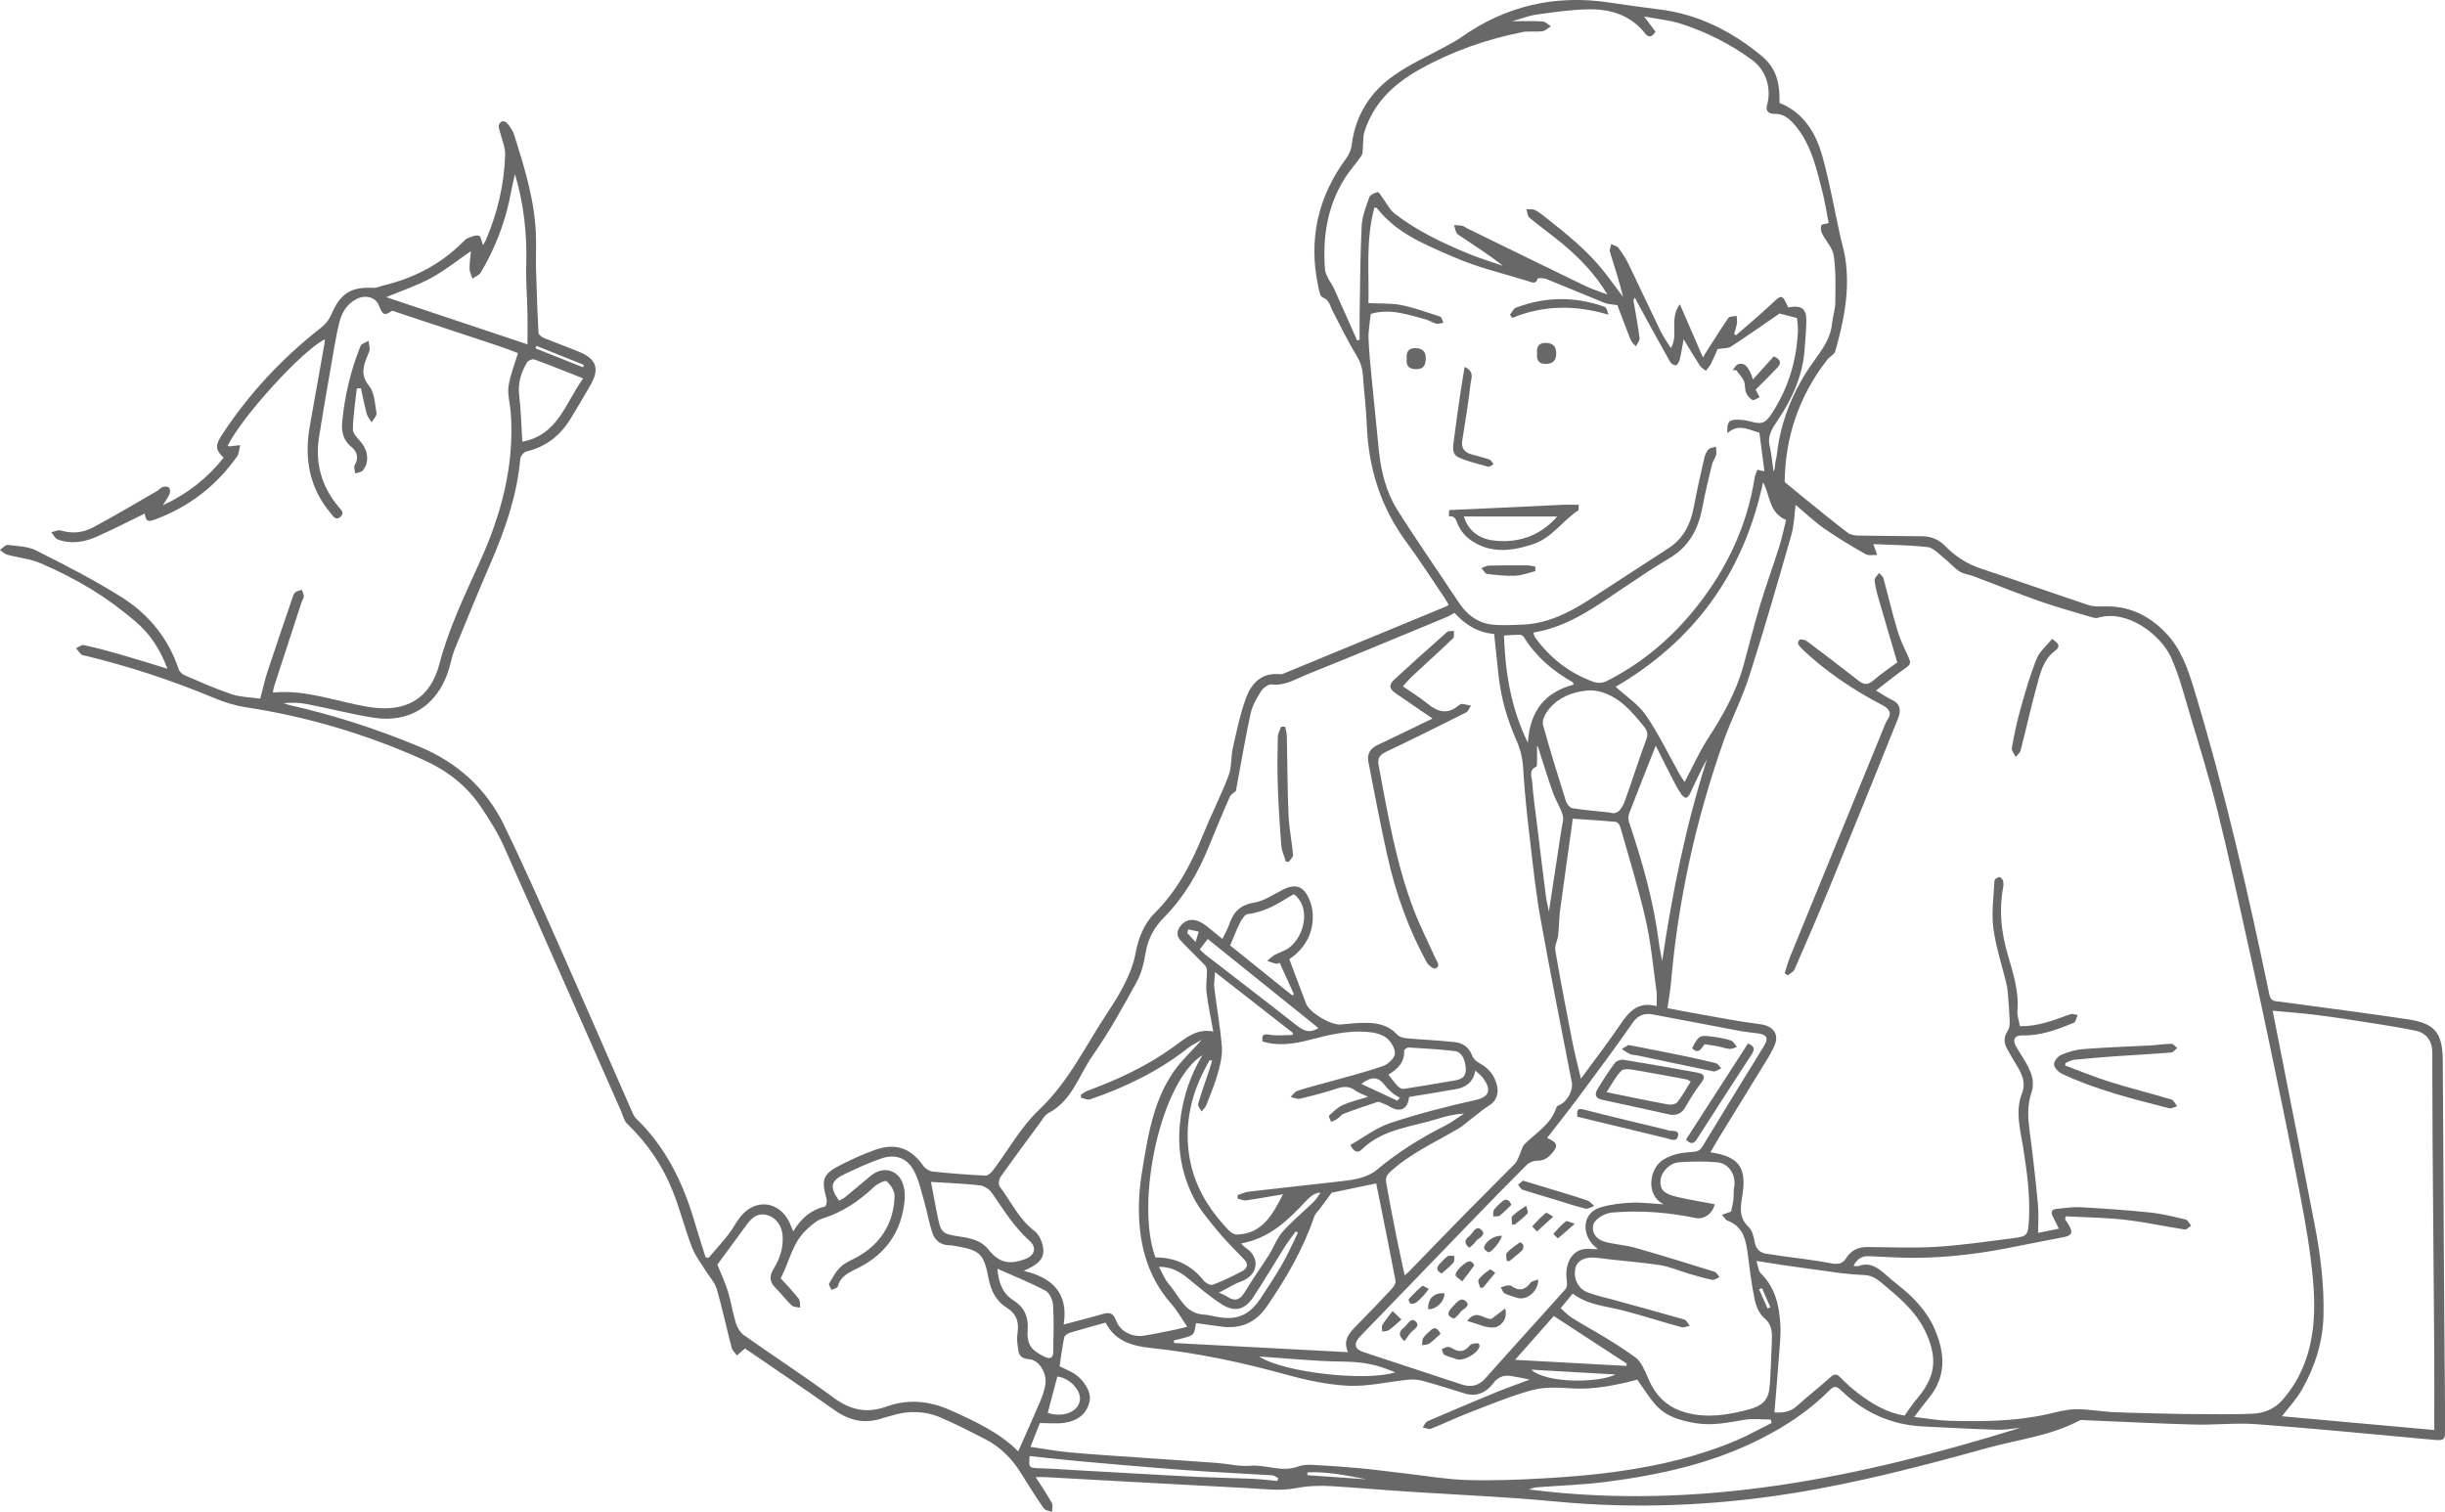 <?xml version="1.0" encoding="UTF-8"?>
<svg id="_レイヤー_2" data-name="レイヤー 2" xmlns="http://www.w3.org/2000/svg" width="474" height="293.11" viewBox="0 0 474 293.11">
  <defs>
    <style>
      .cls-1 {
        fill: #686868;
        stroke-width: 0px;
      }
    </style>
  </defs>
  <g id="_レイヤー_1-2" data-name="レイヤー 1">
    <g>
      <path class="cls-1" d="m32.46,129.65c-1.4-3.78-3.4-6.78-6.15-9.13-2.68-2.29-5.54-4.41-8.54-6.25-3.15-1.93-6.48-3.61-9.88-5.07-2.01-.87-4.3-1.07-6.45-1.65-.53-.14-.97-.6-1.45-.92.5-.35,1.03-1.04,1.48-.99,1.88.22,3.93.26,5.55,1.08,5.65,2.85,11.32,5.74,16.66,9.12,5.18,3.28,8.97,7.95,10.96,13.9.16.49.71.99,1.2,1.19,2.99,1.28,5.97,2.62,9.05,3.65,1.71.57,3.61.59,5.56.87.47-1.78.85-3.52,1.4-5.21,1.56-4.74,3.18-9.46,4.79-14.19.14-.42.27-.92.58-1.2.32-.29.85-.35,1.28-.5.15.42.42.84.4,1.25-.01.42-.33.82-.47,1.25-1.78,5.43-3.55,10.87-5.32,16.31-.1.3-.12.63-.2,1.1,6.58-.65,12.58,1.87,18.83,2.83,6.95,1.07,11.67-1.62,13.44-8.35,1.8-6.85,4.82-13.16,7.72-19.54,4.25-9.34,6.9-18.98,6.11-29.35-.13-1.66-.65-3.36-.42-4.97.3-2.13,1.16-4.17,1.83-6.43-1.08-.4-2.42-.94-3.78-1.39-6.6-2.2-13.21-4.38-19.81-6.56-.31-.1-.78-.33-.94-.2-1.71,1.34-1.94.01-2.47-1.19-.69-1.57-2.67-2.01-4.36-1.11-1.82.96-2.82,2.63-3.28,4.51-.67,2.78-1.11,5.61-1.6,8.43-.8,4.59-1.61,9.18-2.33,13.78-.79,5.05.48,9.57,3.76,13.51.49.59,1.28,1.21.38,1.98-.93.8-1.41-.16-1.88-.72-4.18-4.96-5.16-10.69-4.04-16.93.95-5.3,1.89-10.61,2.83-15.92.05-.27.05-.54.08-.86-4.32,2.09-16.03,14.94-18.82,20.6.08.06.17.17.25.16.72-.07,1.43-.16,2.15-.24-.19.74-.2,1.61-.61,2.2-3.96,5.62-9.17,9.66-15.6,12.1-1.76.67-2.03.51-2.29-1.04-3.07,1.49-6.15,3.09-9.33,4.49-2.41,1.06-4.98,1.49-7.54.53-.52-.19-.83-.92-1.24-1.4.62-.13,1.32-.51,1.85-.34,2.19.68,4.33.42,6.23-.59,4.2-2.23,8.28-4.68,12.41-7.06.39-.22.69-.63,1.09-.77.37-.12.95-.13,1.2.09.23.21.3.83.17,1.16-.26.66-.71,1.26-1.33,2.29,4.92-2.3,8.68-5.33,11.78-9.22-1.62-1.57-1.68-2.37-.24-4.56,5.26-8.01,11.74-14.89,19.29-20.78.78-.61,1.46-1.53,1.85-2.45,1.69-4.04,3.81-5.4,8.14-5.14.62.04,1.27-.3,1.91-.46,5.86-1.41,11.04-4.05,15.34-8.33.32-.32.64-.69,1.04-.85.7-.27,1.53-.65,2.17-.48.39.1.52,1.15.79,1.84.13-.23.36-.57.52-.93,2.3-5.31,3.6-10.88,3.77-16.65.04-1.37-.6-2.77-.93-4.15-.11-.48-.34-.96-.31-1.43.02-.31.36-.75.65-.84.27-.09.79.1.97.35.51.66,1.07,1.36,1.32,2.13,2.11,6.64,4.19,13.29,4.29,20.35.03,1.8-.06,3.59-.01,5.39.12,4.26.26,8.52.49,12.77.02.36.64.83,1.08,1.01,2.28.94,4.61,1.76,6.89,2.72,3.29,1.38,3.9,3.29,2.1,6.4-1.32,2.28-2.64,4.57-4.04,6.8-1.97,3.12-4.71,5.21-8.37,6.07-.5.12-1.15.89-1.19,1.41-.63,7.03-2.88,13.58-5.65,20-2.42,5.61-4.76,11.26-7.06,16.92-.57,1.4-.8,2.92-1.28,4.36-2.24,6.64-7.57,10.02-14.49,8.92-4.32-.69-8.57-1.79-12.86-2.63-1.47-.29-2.99-.34-4.55-.18.33.11.65.25.99.33,8.67,1.95,17.1,4.67,25.31,8.09,7.36,3.06,12.96,8.09,16.44,15.23,3.54,7.26,6.81,14.65,10.09,22.03,5.01,11.28,9.92,22.6,14.89,33.9.15.35.37.69.64.95,5.69,5.52,9.05,12.34,11.26,19.84.69,2.35,1.45,4.68,2.18,7.02.19.06.37.11.56.17,1.29-1.51,2.63-2.98,3.86-4.54.86-1.1,1.49-2.39,2.36-3.48,2.97-3.67,7.67-2.99,9.59,1.33.18.4.33.81.63,1.54,1.51-2.55,3.46-4.2,6.16-4.84.21-.05.43-.94.32-1.36-1.1-4.04-.76-4.97,3.04-6.85,2.11-1.05,4.26-2.04,6.48-2.81,3.92-1.36,6.85-.24,9.22,3.14.38.54,1.17,1.04,1.82,1.11,3.4.36,6.82.62,10.24.79.47.02,1.1-.57,1.45-1.03,2.98-3.94,5.42-8.43,8.96-11.77,5.74-5.41,8.97-12.38,13.2-18.74,1.24-1.87,2.44-3.78,3.43-5.79.85-1.74,1.62-3.6,1.98-5.49.58-3.07,1.59-5.9,3.8-8.1,4.32-4.3,7.06-9.51,9.31-15.07,1.58-3.9,3.5-7.65,5-11.58.62-1.63.41-3.56.81-5.31.73-3.22,1.39-6.49,2.51-9.58,1.06-2.95,3.05-5.14,6.7-4.74.36.04.76-.18,1.12-.33,10.33-4.26,20.65-8.52,30.97-12.79.15-.06.29-.17.55-.33-.25-.42-.46-.84-.73-1.24-2.46-3.63-4.81-7.33-7.41-10.85-4.98-6.73-7.39-14.28-7.72-22.59-.13-3.31-.54-6.61-.78-9.91-.11-1.48-.58-2.73-1.38-4.02-1.64-2.67-2.98-5.52-4.45-8.3-.52-.99-.62-2.19-1.98-2.71-.48-.19-.68-1.34-.84-2.09-1.94-9.1-.09-17.37,5.43-24.85.53-.72.94-1.66,1.05-2.53.69-5.79,3.59-10.32,8.22-13.57,3.23-2.27,6.92-3.89,10.4-5.82.88-.48,1.77-.95,2.59-1.53,8.67-6.16,18.37-8.34,28.75-6.76,3.27.5,6.53.94,9.81,1.35,7.36.92,13.83,4.18,19.53,8.85,2.89,2.37,3.71,4.97,3.66,9.27,4.73,1.89,7.08,5.9,8.34,10.5,1.37,4.96,2.26,10.05,3.37,15.09.3,1.37.71,2.71.95,4.09,1.09,6.31-.16,12.41-1.86,18.44-.18.64-1.09,1.05-1.55,1.64-5.52,7.07-8.18,15.11-8.26,23.73,1.31,1.08,2.41,2,3.53,2.9,2.88,2.32,5.73,4.68,8.67,6.92.55.42,1.43.55,2.16.56,4.1.08,8.19.08,12.29.13,1.7.02,3.18.6,4.39,1.83,1.98,2.02,4.24,3.53,6.98,4.43,6.98,2.3,13.9,4.76,20.87,7.08.97.32,2.09.29,3.14.26,4.68-.12,8.51,1.72,11.72,5,3.1,3.16,4.44,7.17,5.69,11.3,5.88,19.41,10.39,39.15,14.53,58.99.29,1.38,1.21,1.23,2.11,1.35,8.23,1.12,16.47,2.17,24.69,3.4,5.3.8,6.76,2.59,6.81,8.01.1,11.57.11,23.15.19,34.72.07,12.02.18,24.05.27,36.07.02,3,.03,2.94-3,2.66-11.19-1.03-22.37-2.12-33.57-2.96-4.01-.3-8.07.18-12.11.07-7.02-.19-14.03-.55-21.05-.84-.39-.02-.85-.12-1.16.05-5.59,2.99-11.88,3.67-17.86,5.33-12.55,3.48-25.15,6.77-38.04,8.82-15.11,2.39-30.32,3.02-45.53,1.57-11.75-1.12-23.53-1.46-35.28-2.4-2.69-.21-5.38-.41-8.07-.58-2.44-.15-4.8-.08-7.27.4-2.91.56-6.03.14-9.05-.02-13.13-.68-26.25-1.42-39.38-2.14-.54-.03-1.07,0-1.88,0,1.15,1.81,2.22,3.37,3.14,5.02.25.45.03,1.15.03,1.73-.54-.22-1.32-.28-1.6-.68-1.56-2.26-3.02-4.6-4.48-6.93-1.73-2.78-3.98-5.02-6.9-6.52-2.84-1.45-5.69-2.93-8.63-4.18-3.1-1.31-6.34-1.37-9.57-.34-.53.17-1.09.26-1.62.45-3.41,1.2-6.45.53-9.37-1.54-5.36-3.8-10.81-7.47-16.23-11.19-.46-.31-.92-.61-1.15-.76-.59.52-1.06.93-1.53,1.35-.35-.5-.89-.94-1.03-1.49-.99-3.8-1.81-7.65-2.9-11.42-.37-1.27-1.41-2.33-2.13-3.5-.92-1.51-2.05-2.94-2.67-4.56-1.36-3.56-2.29-7.28-3.69-10.82-1.99-5.01-4.97-9.41-8.9-13.16-.58-.55-.76-1.53-1.11-2.33-7.58-17.14-15.11-34.3-22.76-51.41-1.18-2.65-2.77-5.14-4.38-7.56-2.81-4.23-6.71-7.2-11.33-9.27-10.97-4.92-22.42-8.32-34.29-10.14-2.21-.34-4.18-.97-6.17-1.8-8.1-3.37-16.4-6.13-24.93-8.18-.27-.07-.61-.07-.8-.24-.39-.36-.69-.81-1.03-1.22.49-.22,1.04-.71,1.46-.62,2.25.48,4.48,1.07,6.69,1.7,3.11.89,6.2,1.87,9.6,2.9Zm290.82,65.8c1.62.31,3.34.65,5.06.95,4.29.75,8.57,1.61,12.89,2.16,2.63.34,3.84,2.03,2.67,4.39-.32.64-.62,1.3-1,1.91-3.15,5.14-6.32,10.27-9.47,15.4-.62,1.01-1.2,2.04-1.84,3.13,5.44.79,7.01,2.89,6.24,8.05-.34,2.26-.9,4.51,1.17,6.43.66.61.97,1.76,1.13,2.72.27,1.58,1.06,2.37,2.63,2.51.77.07,1.53.24,2.29.35,3.23.46,6.48.79,9.67,1.41,1.36.27,2.43.28,3.18-.93.98-1.59,2.37-2.19,4.19-2.18,4.46.04,8.93.23,13.37-.04,4.91-.31,9.8-1.03,14.69-1.65,2.86-.36,3.03-.57,3.19-3.5.26-4.81-.39-9.55-1.15-14.28-.56-3.43-1.54-6.86-.19-10.33.77-1.97.03-3.68-.98-5.33-.69-1.13-1.37-2.27-1.99-3.44-.59-1.12-.54-2.2.18-3.31.3-.46.42-1.13.4-1.71-.05-1.72-.18-3.45-.32-5.17-.06-.77-.14-1.55-.32-2.3-.86-3.59-2.06-7.13-2.53-10.77-.39-3.01.07-6.12.22-9.19.01-.27.56-.65.91-.71.22-.04.65.4.74.7.13.41.11.9.03,1.33-.83,4.36-.36,8.7.85,12.87,1.05,3.64,2.23,7.17,1.92,11.04-.08.95.3,1.94.48,2.97,3.53.1,6.65-1.2,9.82-2.32.39-.14.92.1,1.38.17-.25.52-.38,1.35-.77,1.51-3.17,1.3-6.37,2.53-9.91,2.43-1.59-.04-2.03.85-1.21,2.25.7,1.2,1.49,2.34,2.14,3.56.91,1.69,1.44,3.43.76,5.4-.85,2.47-.64,4.99-.3,7.55.63,4.67,1.14,9.36,1.59,14.05.17,1.79.03,3.62.03,5.48,1.23-.25,2.58-.52,4.02-.81-.43-.88-.78-1.63-1.17-2.36-.47-.89-.21-1.4.78-1.49,1.5-.14,3.01-.4,4.5-.32,4.5.25,9,.56,13.49,1.02,2.35.24,4.67.82,6.98,1.37.42.1.71.78,1.06,1.19-.4.26-.85.8-1.2.75-3.88-.59-7.72-1.45-11.61-1.89-3.81-.43-7.66-.46-11.49-.67-.05.19-.09.38-.14.56.26.4.54.8.78,1.22.79,1.36.55,1.94-1.02,2.25-2.93.59-5.87,1.11-8.79,1.72-6.7,1.39-13.46,2.29-20.3,2.3-2.9,0-5.81-.2-8.71-.32-1.37-.06-2.28.56-2.97,1.86.42.03.72.15.94.06,2.17-.83,3.72.26,5.23,1.59.79.7,1.59,1.39,2.42,2.04,3.01,2.36,5.64,5.07,7.17,8.63,1.96,4.58,2.3,9.1-1.13,13.28-.96,1.17-1.85,2.4-2.86,3.71,2.4.27,4.59.68,6.79.74,6.3.17,12.6.12,18.81-1.23,1.88-.41,3.79-.98,5.69-1.01,2.48-.04,4.97.47,7.46.57,4.53.19,9.06.25,13.6.36.28,0,.56,0,.84,0,4.18,0,8.36.14,12.53-.07,2.07-.11,4.07-.87,5.59-2.57,3.98-4.46,5.73-9.87,6.14-15.61.29-4.08-.13-8.26-.65-12.35-.65-5.09-1.65-10.13-2.63-15.17-1.47-7.58-3.03-15.14-4.6-22.7-1.46-7.01-2.94-14.01-4.5-21-2.03-9.14-4-18.3-6.25-27.38-1.59-6.41-3.56-12.72-5.45-19.05-1.08-3.63-2.03-7.35-3.58-10.78-1.94-4.31-8.43-9.41-14.17-7.68-.3.09-.68.04-1-.05-3.47-1.04-6.98-2-10.4-3.2-4.27-1.5-8.47-3.21-12.71-4.81-.9-.34-1.96-.41-2.73-.93-1.15-.77-2.08-1.86-3.17-2.73-.95-.75-1.93-1.86-3-1.98-3.52-.4-7.08-.42-10.54-.58.31.86.54,1.48.76,2.1-.75-.03-1.65.19-2.24-.14-2.73-1.56-5.45-3.17-8.02-4.97-2.06-1.45-3.9-3.21-5.57-4.61-.24,1.84-.26,3.92-.82,5.85-2.62,9.15-5.26,18.3-8.16,27.37-1.37,4.3-3.49,8.36-4.99,12.63-5.35,15.16-8.8,30.74-10.18,46.78-.14,1.6-.44,3.2-.69,4.96Zm-83.69-42.08c-.23.21-.94.57-1.19,1.14-1.43,3.22-2.77,6.49-4.11,9.76-2.06,5.02-4.72,9.63-8.58,13.53-1.88,1.9-3.18,4.15-3.62,6.93-.3,1.93-.8,3.95-1.73,5.64-2.66,4.83-5.33,9.7-8.5,14.21-2.69,3.83-3.99,8.79-8.6,11.2-.73.38-1.2,1.29-1.72,2-2.56,3.47-5.13,6.93-7.62,10.46-.3.43-.39,1.42-.11,1.79,2.19,2.9,3.71,6.31,6.73,8.61.86.66,1.46,1.98,1.67,3.1.46,2.47-1.34,3.58-3.75,4.63,5.71,1.35,8.69,4.43,7.75,10.41,2.68-.72,5.03-1.3,7.34-1.98,1.34-.4,2.23-.46,2.82,1.2.73,2.06,3.11,3.28,5.32,2.95,2.06-.31,4.11-.77,6.15-1.18.67-.13,1.32-.32,2.33-.56-1.14-1.66-1.98-3.17-3.09-4.43-4.92-5.58-6.43-12.3-6.28-19.44.07-3.47.7-6.95,1.31-10.38.94-5.35,2.26-10.63,5.4-15.17,1.53-2.2,3.56-4.06,5.48-6.22-.96.57-1.9,1-2.69,1.62-5.72,4.49-12.15,7.61-18.98,9.94-.5.17-1.18-.21-1.78-.33,0-.2.02-.41.03-.61.46-.26.9-.6,1.39-.78,5.82-2.15,11.41-4.75,16.46-8.4,2.32-1.68,4.5-3.7,7.79-3.03-.47-2.68-1-5.1-1.3-7.56-.17-1.38.08-2.8.08-4.2,0-.37-.15-.83-.39-1.08-1.54-1.61-3.17-3.13-4.69-4.77-.83-.9-.87-1.85,0-2.92,1.47-1.83,3.51-1.1,4.99.07.98.78,1.95,1.58,3.07,2.5.52-1.08,1.02-1.89,1.31-2.76.79-2.38,2.1-3.83,4.84-4.27,1.97-.31,3.79-1.62,5.64-2.54,2.31-1.15,3.87-.71,4.95,1.65.45.98.75,2.1.79,3.17.14,3.8-1.61,6.68-4.55,8.69,1.11,2.94,2.17,5.78,3.25,8.61.67,1.76,4.84,4.22,6.71,4.04,1.71-.16,3.44-.34,5.15-.31,2.19.03,4.25.54,5.83,2.31.39.43,1.19.62,1.83.68,3.09.28,6.21.4,9.29.74,1.52.17,2.77.94,3.37,2.58.23.64.92,1.24,1.55,1.58,1.67.89,2.7,2.21,3.22,3.98.52,1.75-.09,3.3-1.37,4.09-1.05.64-1.99,1.45-2.98,2.2-1.06.8-2.03,1.74-3.17,2.4-4.48,2.63-9.25,4.77-13.15,8.35-.81.74-.88,1.37-.74,2.14.61,3.48,1.29,6.94,1.98,10.4.49,2.45,1.03,4.88,1.59,7.48.38-.31.56-.44.71-.59,3.91-4.02,7.81-8.06,11.74-12.06,2.95-3,5.97-5.95,8.92-8.96.42-.43.62-1.1.89-1.67.34-.71.47-1.61.99-2.13,2.23-2.24,5.16-3.87,6.19-7.17.07-.24.5-.38.78-.53,1.43-.74,2.47-2.86,2.19-4.27-2.05-10.56-4.16-21.11-6.06-31.69-.92-5.11-1.47-10.3-2.07-15.46-.53-4.51-1.03-9.03-1.29-13.57-.11-1.99-.51-3.78-1.31-5.59-1.77-3.99-2.99-8.16-3.47-12.53-.29-2.7-.57-5.39-.86-8.11-3.16-.24-5.63-1.82-7.69-4.08-.59.32-1.05.62-1.56.83-8.98,3.71-17.93,7.46-26.95,11.07-2.21.88-4.3,2.28-6.93,1.97-.65-.08-1.67.7-2.08,1.35-.84,1.33-1.68,2.79-2.01,4.3-1.06,4.91-1.89,9.87-2.85,15.02Zm26.15-92.54c-.17,1.74-.48,3.29-.43,4.83.1,2.72.4,5.43.66,8.14.43,4.47.87,8.94,1.33,13.41.42,4.11,1.39,8.12,3.58,11.61,3.82,6.07,7.95,11.95,11.9,17.94,1.48,2.24,3.44,3.85,6.05,4.26,1.99.31,4.06.14,6.1.08,4.87-.14,9.06-2.2,13.05-4.76,5.15-3.31,10.26-6.69,15.41-10.01,2.91-1.87,4.32-4.61,4.95-7.91.6-3.18,1.31-6.34,2.03-9.5.14-.63.39-1.31.81-1.77.32-.35.98-.38,1.49-.55.02.54.14,1.11.02,1.62-.16.63-.64,1.17-.79,1.8-.67,2.78-1.34,5.55-1.87,8.36-.78,4.16-2.56,7.57-6.35,9.81-3.03,1.79-5.96,3.77-8.89,5.74-5.44,3.66-10.73,7.6-17.55,8.71.14.36.2.69.37.94,2.91,4.02,6.68,6.94,11.35,8.62.72.26,1.78.21,2.46-.13,7.01-3.53,12.88-8.55,17.69-14.68,5.72-7.29,9.61-15.52,11.05-24.77.08-.52.34-1,.52-1.54.49.1.89.19,1.38.29-.34-2.62-.66-5.12-.97-7.48-2.15-.6-4.14-1.84-6.2.09-.14-2.09.25-2.61,1.82-2.62.87,0,1.77.1,2.61.34,2.12.6,2.89.4,4.08-1.4,3.21-4.86,4.88-10.23,5.15-16.03.05-1.03-.14-2.06-.18-2.62-1.47-.38-2.55-.66-3.37-.87-3.12,2.14-6.23,4.33-9.41,6.41-.58.38-1.46.28-2.61.48-.27.62-.73,1.74-1.26,2.81-.25.51-.67.94-1.02,1.4-.4-.33-.9-.59-1.17-1.01-1.04-1.6-2-3.24-3.13-5.09-.28,1.46-.47,2.73-.78,3.97-.1.41-.41.97-.74,1.06-.29.08-.9-.29-1.09-.63-2.11-3.74-4.17-7.51-6.23-11.28-.22-.39-.4-.8-.6-1.2-.29.3-.3.49-.27.67.4,2.39.86,4.77,1.16,7.18.06.5-.46,1.07-.71,1.61-.34-.42-.82-.78-1.01-1.26-.94-2.33-1.8-4.7-2.58-6.74-1.09-.18-1.81-.17-2.43-.42-3.78-1.52-7.53-3.13-11.32-4.64-.52-.21-1.67-.22-1.7-.1-.32,1.19-1.14.73-1.74.54-4.87-1.51-9.9-2.68-14.54-4.71-5.36-2.34-10.99-4.52-14.81-9.4-.11-.14-.37-.15-.55-.22-1.74,6.26-1.01,12.55-1.17,18.56,2.3.11,4.38-.02,6.35.37,2.56.51,5.05,1.42,7.55,2.24.31.1.42.77.63,1.18-.46.07-.96.29-1.38.19-.74-.19-1.4-.67-2.14-.86-3.45-.91-6.88-2.14-10.54-1.04Zm88.78-17.59c-.41-2.07-.73-4.2-1.27-6.28-1.08-4.16-2.01-8.42-4.69-11.95-1.14-1.51-2.42-2.99-4.56-2.94-1.11.02-1.75-.57-1.45-1.61.94-3.28-.17-6.86-2.85-8.82-4.22-3.09-8.85-5.43-13.81-7.03-2.17-.7-4.51-.91-7.15-1.41.98,1.31,1.61,2.15,2.2,2.94-.62,1-1.27,1.29-2.01.35-2.78-3.55-6.67-4.74-10.9-4.68-3.37.04-6.75.54-10.1,1.01-1.62.23-3.18.85-4.75,1.29,2,0,3.95-.07,5.88.05.55.03,1.07.61,1.61.94-.55.33-1.07.87-1.65.95-1.27.17-2.61-.07-3.86.17-7.08,1.41-13.82,3.78-20.13,7.34-4.94,2.79-8.84,6.52-10.55,12.11-.27.88-.17,1.88-.26,2.83-.06.57.02,1.24-.27,1.67-1.06,1.56-2.36,2.96-3.35,4.56-3.31,5.37-4.21,11.29-3.73,17.48.05.58.32,1.16.58,1.69.33.67.81,1.26,1.12,1.94,1.53,3.38,3.03,6.78,4.54,10.18.16-.06.32-.12.48-.18,0-1.75-.03-3.49,0-5.24.1-5.6.11-11.2.39-16.79.1-1.88.84-3.76,1.48-5.57.17-.49,1.04-.84,1.65-1.01.19-.05.61.7.91,1.1.78,1.04,1.37,2.31,2.36,3.08,4.41,3.41,9.43,5.77,14.56,7.87,2.09.86,4.28,1.5,6.42,2.25-2.82-2.25-5.82-4.11-8.73-6.09-.45-.3-.51-1.18-.74-1.79.53.03,1.07.02,1.59.12.31.06.58.31.88.46,7.65,3.74,15.3,7.5,22.97,11.2,1.38.66,2.86,1.11,4.29,1.66-2.37-3.97-5.43-7.12-8.84-9.94-2.06-1.7-4.24-3.25-6.29-4.96-.37-.31-.38-1.06-.56-1.61.56.03,1.2-.11,1.65.13.82.42,1.56,1.03,2.29,1.61,4.02,3.19,8.03,6.4,11.21,10.49,1.22,1.57,2.39,3.16,3.58,4.75-.7-2.97-1.67-5.83-2.54-8.71-.14-.45.14-1.02.23-1.53.49.24,1.14.36,1.43.75.76,1.02,1.45,2.11,2,3.25,2.08,4.27,4.06,8.59,6.14,12.86.56,1.15,1.33,2.2,2.01,3.31,1.56-2.61-.39-5.66,1.74-8.51,1.56,3.59,2.95,6.79,4.48,10.33.35-.61.42-.75.5-.87,1.46-2.28,2.88-4.58,4.42-6.8.24-.34,1.05-.28,1.6-.4.03.49.14.99.06,1.46-.11.68-.35,1.34-.54,2.01.11.1.22.2.34.3,2.24-1.96,4.54-3.87,6.71-5.9,2.25-2.11,2.19-2.16,3.43.47,2.67-.45,3.57.23,3.52,2.81-.03,1.73-.21,3.45-.32,5.18-.33,5.11-2.39,9.69-5.16,13.79-1.2,1.77-2.11,3.1-1.61,5.23.37,1.58.49,3.21.73,4.82.31-.55.27-1.05.32-1.55.06-.55.25-1.08.31-1.63.74-6.7,3.25-12.73,7.14-18.16,1.62-2.27,3.28-4.41,3.56-7.3.13-1.37.62-2.72.64-4.08.04-3.04.13-6.12-.3-9.12-.21-1.51-1.54-2.85-2.27-4.32-.23-.45-.29-1.09-.15-1.57.06-.22.79-.25,1.41-.41Zm-57.95,224.21c-1.48-.29-2.54-.53-3.61-.69-1.48-.22-2.53.15-3.57,1.52-1.23,1.62-3.12,2.59-5.41,1.87-2.67-.84-5.35-1.68-8.06-2.42-.91-.25-1.91-.36-2.85-.26-3.85.38-7.71,1.33-11.53,1.18-4.08-.17-8.2-1.06-12.17-2.16-8.62-2.38-17.31-4.23-26.22-5.16-3.56-.37-6.98-1.29-8.81-4.92-2.35.66-4.62,1.26-6.87,1.94-.45.14-1.07.53-1.15.91-.39,1.86-.62,3.76-.91,5.62.8.39,1.66.75,2.47,1.2,2.17,1.2,3.72,3.75,3.38,5.47-.47,2.36-2.1,3.88-4.98,4.29-1.47.21-2.99.04-4.68.04-.54,1.37-1.13,2.85-1.83,4.61,2.74.4,5.17.86,7.62,1.08,4.65.42,9.32.7,13.98,1.03,4.89.35,9.77.66,14.66,1.02,2.1.16,4.23.72,6.3.54,3.11-.28,6.14,1.33,9.26.16.85-.32,1.85-.39,2.77-.34,3.11.16,6.21.37,9.31.66,3.03.29,6.05.71,9.08,1.05,3.85.44,7.7,1.11,11.57,1.23,4.92.15,9.85-.03,14.77-.31,4.93-.28,9.87-.67,14.75-1.37,7.86-1.11,15.58-2.92,22.91-6.05,2.29-.98,4.47-2.21,6.7-3.33-.05-.22-.11-.44-.16-.66-1.72,0-3.47-.23-5.14.05-3.11.52-6.15,1.19-9.37.66-3.03-.5-5.85-1.29-7.91-3.67-1.25-1.44-2.25-3.09-3.47-4.78-.52.14-1.24.35-1.98.52-3.5.79-6.99,1.41-10.63,1.18-2.55-.16-5.25-.33-7.66.31-4.18,1.12-8.2,2.81-12.25,4.37-2.52.96-4.95,2.15-7.46,3.14-.44.17-1.07-.16-1.61-.26.31-.41.53-1.01.94-1.19,4.34-1.89,8.7-3.73,13.08-5.53,2.07-.85,4.19-1.59,6.74-2.55Zm144.02-71.5c.76,3.86,1.46,7.37,2.15,10.89,2.01,10.25,4.06,20.5,6.03,30.76,1.11,5.8,1.83,11.65,1.67,17.57-.14,5.1-1.68,9.83-4.17,14.22-1.04,1.83-2.53,3.41-3.87,5.17,9.82.89,19.75,1.78,29.52,2.67,0-5.09.03-9.85,0-14.6-.1-13.97-.23-27.94-.33-41.91-.04-5.56-.02-11.12-.05-16.68,0-2.21-1.15-3.8-3.21-4.22-2.71-.56-5.45-1-8.18-1.43-3.67-.58-7.34-1.15-11.02-1.62-2.74-.35-5.51-.54-8.54-.83Zm-289.22,51.88c1.19,1.33,2.41,2.57,3.47,3.94.32.41.21,1.15.3,1.74-.56-.13-1.3-.09-1.66-.44-1.1-1.04-2.01-2.27-3.09-3.34-1.19-1.17-1.31-2.3-.42-3.74,1.23-1.99,1.95-4.17,1.74-6.56-.17-1.9-1.35-3.43-3-3.87-1.84-.5-2.98.54-3.96,1.87-1.95,2.65-3.89,5.3-5.68,7.74.67,1.66,1.48,3.36,2.03,5.13.63,2.03.93,4.17,1.56,6.2.27.88.86,1.84,1.59,2.36,5.78,4.09,11.72,7.94,17.41,12.14,3.25,2.39,6.45,3.04,10.24,1.67,4.16-1.51,8.31-1.08,12.3.7,4.81,2.15,9.59,4.36,13.2,8,1.43-3.24,2.89-6.48,4.28-9.75.43-1.02.81-2.11.98-3.2.33-2.12-1.13-4.77-3.16-4.92-2.29-.16-2.03-1.65-2.25-2.97-.13-.82-.04-1.68.06-2.52.22-1.92-.4-3.41-2.07-4.44-2.1-1.3-3.1-3.26-3.57-5.65-.96-4.95-1.63-5.54-6.59-6.39-.33-.06-.67-.12-1-.12-1.77,0-2.88-1-3.38-2.55-.59-1.81-.9-3.7-1.42-5.53-.6-2.09-1.05-4.28-2.01-6.19-1.32-2.63-3.61-3.49-6.4-2.56-2.38.8-4.67,1.89-6.96,2.95-2.89,1.34-3.16,2.56-1.25,5.22.39-.21.82-.37,1.16-.64,1.69-1.38,3.33-2.82,5.03-4.2,2.53-2.06,5.63-1.02,6.36,2.16.2.86.25,1.79.16,2.67-.59,6.01-3.61,10.39-9.02,13.08-1.66.83-3.41,1.51-3.94,3.61-.07.29-.78.43-1.19.64-.18-.42-.62-1-.48-1.23.68-1.18,1.35-2.45,2.34-3.33,1.07-.94,2.53-1.43,3.76-2.2,4.22-2.63,6.45-6.5,6.59-11.44.03-.98-.76-2.18-1.54-2.87-.29-.25-1.81.5-2.46,1.12-2.91,2.73-6.09,4.9-9.96,6.1-1.15.36-2.18,1.31-3.1,2.16-2.75,2.54-3.34,6.24-5.01,9.43Zm171.22-14.34c-3.62-1.67-2.86-6.93-.22-8.62,1.85-1.19,3.82-1.42,5.84-1.56.94-.06,1.41-.34,1.9-1.15,3.93-6.51,7.93-12.97,11.91-19.45.86-1.4.54-2.12-1.12-2.36-1.15-.17-2.31-.25-3.45-.46-5.68-1.06-11.36-2.18-17.05-3.23-1.64-.3-2.88.16-3.95,1.71-3.33,4.81-6.84,9.5-10.33,14.2-2.01,2.71-4.11,5.34-6.19,8.03,2.14.95,2.23,1.61.69,3.25-.74.79-1.5,1.17-2.61,1.16-.68,0-1.54.32-2.02.8-3.85,3.85-7.64,7.75-11.42,11.66-6.94,7.17-13.87,14.35-20.81,21.53-1.43,1.48-1.23,2.52.69,3.16,6.26,2.08,12.53,4.12,18.79,6.2,1.85.61,3.35.4,4.74-1.17,5.14-5.8,10.38-11.51,15.53-17.3.3-.34.32-1.07.24-1.59-.49-3.22.95-6.69,4.87-6.15.29.04.59,0,1.16,0-3.32-2.36-3.25-6.96.48-8.08,1.93-.58,4-.82,6.02-.91,2.09-.09,4.2.2,6.3.32Zm-57.36-20.87c-1.14-.54-1.9-.77-2.5-1.22-1.21-.92-2.38-.77-3.73-.32-2.29.76-4.64,1.36-6.99,1.92-.54.13-1.2-.21-1.8-.33.42-.41.78-1.02,1.28-1.19,1.98-.65,4.01-1.14,6.02-1.71,3.55-1,7.13-1.9,10.61-3.1.98-.34,2.25-1.53,2.3-2.4.07-1.02-.8-2.44-1.7-3.11-.98-.73-2.44-1.02-3.72-1.12-3.75-.29-7.37.57-10.97,1.52-3.06.81-6.16,1.29-9.27.35-.17-1.2.09-1.54,1.34-1.32,1.44.26,2.96.06,4.44.06.05-.13.09-.25.14-.38-4.9-3.83-9.8-7.65-15.12-11.81-.07,1.31-.25,2.19-.15,3.04.47,3.78,1.15,7.55,1.46,11.34.14,1.66-.26,3.42-.72,5.05-.6,2.15-1.46,4.23-2.27,6.31-.18.47-.6.85-.92,1.28-.25-.48-.8-1.06-.69-1.44.65-2.26,1.46-4.48,2.2-6.71.19-.56.34-1.13.51-1.69-.16-.04-.31-.08-.47-.12-3.11,5.38-4.81,11.01-4.11,17.43.69,6.3,3.66,11.25,7.9,15.65.37.39,1.01.75,1.52.74,4.9-.18,6.88-3.83,8.91-7.81-2.5.42-4.82.85-7.17,1.18-.53.07-1.1-.23-1.66-.36.01-.22.03-.43.04-.65.69-.23,1.37-.59,2.08-.67,6.05-.71,12.11-1.35,18.17-2.05,2.42-.28,4.88-.64,6.81-2.26,4.06-3.39,8.5-6.16,13.22-8.52,1.27-.64,2.41-1.54,3.61-2.33-1.81.13-3.46.5-5.06,1.01-5.09,1.61-10.69,1.94-14.81,6-.7.69-1.52.48-2.16-.91,2.55-1.44,4.97-3.34,7.72-4.25,5.42-1.8,10.98-3.23,16.56-4.47,2.97-.66,2.95-2.25,1.35-4.36-.35-.46-.85-.82-1.4-1.34-.45,2.25-1.82,3.24-3.7,3.58-3.04.55-6.1,1.03-9.16,1.53-.25,2.62-1.96,2.96-3.74,1.88-.52-.31-1.09-.53-1.65-.76-.23-.1-.53-.22-.74-.15-2.18.73-4.35,1.45-6.5,2.27-.51.19-.88.74-1.36,1.06-.34.23-.75.35-1.13.53-.14-.42-.52-1.08-.38-1.21.81-.77,1.64-1.6,2.64-2.05,1.43-.65,3-.99,4.91-1.6Zm67.18,20.85c-.37,1.84-2.12,2.97-3.64,2.66-5.37-1.1-10.78-1.54-16.25-1.06-1.63.14-3.59,1.44-3.7,2.64-.15,1.72,1,2.69,2.49,3.08,1.85.48,3.8.57,5.63,1.09,5.17,1.47,10.31,3.06,15.44,4.66.39.12.65.68.97,1.04-.46.19-.97.61-1.39.53-1.46-.28-2.89-.7-4.32-1.12-1.95-.57-3.85-1.42-5.84-1.73-4.06-.62-8.17-.88-12.24-1.42-2.12-.28-3.83.45-4.16,2.09-.39,1.93.52,3.88,2.38,4.61,1.53.6,3.16.94,4.74,1.37,4.67,1.29,9.34,2.55,13.99,3.89.45.13.74.79,1.1,1.21-.55.11-1.16.42-1.64.28-3.76-1.03-7.47-2.23-11.24-3.22-3.33-.87-6.87-1.03-9.83-3.29-.76.92-1.47,1.77-2.34,2.82.73.64,1.35,1.36,2.12,1.84,2.3,1.43,4.69,2.73,7,4.15,1.83,1.12,3.63,2.3,5.37,3.56.6.43,1.07,1.13,1.43,1.8.65,1.21,1.09,2.53,1.75,3.73,1.46,2.63,3.63,4.36,6.58,5.16,4.17,1.14,8.16.48,12.24-.6,2.39-.63,3.78-1.72,3.98-4.19.03-.39.1-.77.12-1.16.12-2.45.26-4.91.33-7.36.05-1.8.28-3.57-1.47-5.03-.97-.81-1.58-2.32-1.85-3.62-.63-3.01-.98-6.09-1.38-9.14-.35-2.67-1.03-5.07-3.92-6.12-.35-.13-.58-.6-1.03-1.11.75-.26,1.28-.45,1.77-.63.16-.78.36-1.53.45-2.29.09-.78-.02-1.58.13-2.34.46-2.31-.9-4.69-3.2-4.91-2.46-.24-4.97-.19-7.45-.02-1.91.14-3.55,1.97-3.62,3.59-.08,1.73.63,2.52,3.18,3.12,2.39.56,4.83.95,7.33,1.42Zm11.57,40.34c1.32.09,2.95.06,4.38-1.24,2.1-1.9,4.33-3.64,6.44-5.53.73-.65,1.2-.81,1.94-.05,1.05,1.07,2.16,2.1,3.35,3.01,2.84,2.19,5.89,3.96,9.15,4.42.9-1.24,1.57-2.29,2.37-3.23,3.47-4.1,4.09-7.48,1.92-12.5-1.67-3.86-4.64-6.57-7.78-9.17-1.27-1.05-2.41-2.26-4.23-2.33-1.44-.06-2.89-.16-4.32-.34-3.83-.5-7.66-1.05-11.49-1.59-1.6-.23-3.2-.49-5.2-.81.35,1.04.38,1.94.84,2.39,2.82,2.77,3.6,6.31,3.8,10,.12,2.16-.15,4.35-.3,6.52-.25,3.45-.56,6.91-.85,10.45Zm-22.82-78.77c0-1.18.1-2.02-.02-2.83-.64-4.61-1.05-9.28-2.07-13.8-1.38-6.09-3.25-12.08-4.95-18.1-.11-.39-.54-.95-.87-.98-2.75-.26-5.51-.42-8.36-.62-.05.44-.09.88-.15,1.31-.77,5.49-1.56,10.97-2.29,16.46-.21,1.6-.2,3.23-.38,4.84-.11.99-.71,2.01-.55,2.92,1.01,5.89,2.14,11.76,3.29,17.62.46,2.34,1.06,4.64,1.67,7.26,2.69-3.67,5.23-6.96,7.56-10.39,1.69-2.49,3.39-4.66,7.13-3.68Zm70.56,81.75c-1.49.14-2.98.43-4.47.39-4.85-.15-9.69-.39-14.54-.65-6.17-.32-11.44-2.75-15.84-7.04-.86-.83-1.36-.81-2.18.02-3.86,3.9-8.38,6.89-13.24,9.37-9.46,4.82-19.67,7.05-30.09,8.4-4.52.58-9.09.71-13.64,1.07-.34.03-.67.2-1.32.4,33,4.21,64.31-2.36,95.31-11.96Zm-133.55-45.56c-.83,1.12-1.62,2.18-2.41,3.25-.33.44-.79.83-.96,1.33-2.14,6.32-5.46,12.02-9.22,17.49-2.17,3.16-5.12,4.39-8.86,3.87-1.65-.23-3.31-.46-4.84-.67-.19.76-.18,1.58-.57,2.07-.36.46-1.15.61-1.78.81-.63.2-1.3.31-1.95.46,0,.17.02.35.03.52,11.15.59,22.3,1.18,33.72,1.78-.99-2.23.11-3.59,1.44-4.93,2.41-2.44,4.77-4.91,7.11-7.42.37-.39.75-1.08.66-1.55-1.21-6.33-2.5-12.64-3.74-18.82-2.93.61-5.88,1.23-8.62,1.8Zm83.62-137.71c-3.8,17.82-13.57,30.87-28.57,39.62,1.99,1.83,4.38,3.37,5.87,5.53,2.48,3.61,4.38,7.62,6.54,11.45.28.49.6.95.95,1.49,1.59-3,2.88-5.89,4.58-8.51,2.85-4.4,5.41-8.91,6.82-14,1.09-3.92,2.06-7.87,3.23-11.77,1.14-3.79,2.51-7.5,3.7-11.27.58-1.85.97-3.76,1.35-5.25-3.39-1.45-3.06-4.81-4.45-7.29Zm-29.65,64.01c1.53.53,2.36-.87,2.91-2.38,1.43-3.94,2.67-7.94,4.13-11.86.41-1.1.04-1.83-.54-2.54-1.1-1.33-2.22-2.67-3.48-3.84-2.1-1.95-4.86-3.28-7.5-3.04-2.94.27-5.99,1.49-7.84,4.24-.45.68-.88,1.73-.68,2.44,1.37,4.95,2.89,9.86,4.44,14.76.17.55.76,1.29,1.25,1.37,2.24.37,4.52.54,7.32.84ZM74.88,57.61c9.1,3.04,17.99,6.01,27.38,9.15,0-2.16.03-4.09,0-6.01-.07-3.13-.33-6.27-.24-9.4.17-5.98-.47-11.83-2.18-17.58-.44,1.68-.73,3.37-1.09,5.05-1.08,4.97-2.95,9.65-5.55,14.02-.31.52-1.05.78-1.6,1.17-.2-.62-.56-1.25-.57-1.88-.02-1.16.17-2.31.27-3.45-2.59,1.78-5,3.72-7.67,5.18-2.67,1.46-5.6,2.43-8.75,3.75Zm149.12,186.16c3.81,0,6.94,1.44,9.34,4.48.37.47,1.34.98,1.79.81,1.96-.74,3.86-1.66,5.71-2.64.89-.47,1.27-1.29.42-2.2-1.69-1.8-3.49-3.5-5.05-5.4-1.78-2.18-3.69-4.36-4.92-6.85-2.23-4.51-3.08-9.34-2.51-14.47.44-3.98,1.52-7.66,3.34-11.17.31-.61.67-1.19,1.01-1.78-8.11,5-13.1,28.44-9.14,39.22Zm96.99-99.2c-1.74,4.4-3.46,8.73-5.13,13.08-.19.5-.23,1.18-.06,1.69,2.59,7.68,4.8,15.45,5.82,23.51.15,1.16.41,2.31.62,3.46,1.96-13.3,4.61-26.36,8.69-39.14-1.22,2.17-2.22,4.41-3.27,6.63-.16.35-.49.83-.78.85-.29.03-.72-.37-.94-.68-.52-.77-.98-1.59-1.41-2.42-1.21-2.34-2.39-4.7-3.54-6.98Zm-140.5,84.57c.42,2.2.78,4.23,1.19,6.25.75,3.7.86,3.79,4.54,4.36,2.02.31,4.03.75,5.38,2.46,2.34,2.97,4.5,2.81,7.04,1.92,1.94-.67,2.45-2.24.95-3.58-3.02-2.71-5.08-6.1-7.35-9.36-.48-.69-1.48-1.3-2.3-1.4-3.06-.34-6.14-.45-9.44-.66Zm67.58-42.47c-.31.08-.53.21-.71.16-.57-.14-1.12-.35-1.68-.54.45-.38.86-.84,1.37-1.13.95-.53,2.07-.81,2.91-1.46,3.1-2.44,4.11-7.93.89-10.34-.16.08-.35.16-.53.27-2.62,1.61-5.22,3.22-8.41,3.57-.58.06-1.19,1.03-1.53,1.71-.71,1.4-1.26,2.89-1.89,4.38,3.93,3.16,7.98,6.42,12.04,9.69l.31-.24c-.91-2.02-1.83-4.03-2.75-6.07ZM113.04,73.35c-3.3-1.3-6.36-2.54-9.46-3.67-.37-.13-1.2.2-1.4.55-1.13,1.96-1.83,4-1.53,6.39.37,2.96.41,5.97.6,9,6.88-1.23,8.35-7.47,11.8-12.26Zm178.52,49.86c.27,7.11,1.3,13.96,4.64,20.78.38-6.2,3.36-9.81,8.88-11.27-.11-.27-.12-.42-.19-.46-3.86-2.19-7.15-4.98-9.5-8.81-.14-.23-.55-.4-.84-.4-.94,0-1.88.09-3,.16Zm23.73,141.58c.03-.14.06-.29.09-.43-4.7-3.07-9.41-6.14-14.16-9.23-2.38,2.7-4.84,5.48-7.5,8.49,7.46.41,14.51.8,21.57,1.18Zm-121.93-18.82c.23,2.73,1,4.78,3.14,6.14,2.03,1.29,2.89,3.12,2.73,5.55-.2,2.96.61,4.1,3.32,5.38,1.13.54,1.63.11,1.64-.97.05-3.02.14-6.05-.04-9.06-.06-.99-.69-2.38-1.48-2.8-2.93-1.56-6.04-2.79-9.3-4.24Zm104.78-101.28c-.05,0-.11.01-.16.02,0,.94.01,1.88,0,2.82,0,.38.02,1.02-.17,1.11-1.52.68-.84,1.99-.77,2.96.2,2.76.6,5.5.94,8.25.56,4.61,1.12,9.23,1.71,13.84.13.99.38,1.96.59,3.03.82-5.4,1.62-10.62,2.41-15.84.14-.94.52-1.98.27-2.82-.45-1.56-1.4-2.97-1.94-4.51-1.03-2.92-1.93-5.9-2.89-8.85Zm-28.97,63.66c.63.79,1.18,1.55,1.81,2.22.27.29.78.58,1.13.53,3.31-.5,6.61-1.08,9.92-1.64,1.25-.21,2.2-.67,2.14-2.22-.07-1.82-.81-3.33-2.14-3.48-2.96-.34-5.95-.51-8.93-.69-.3-.02-.9.41-.89.61.13,2.25-1.23,3.53-3.04,4.66Zm-44.49,37.24c.71,1.28,1.14,2.48,1.92,3.35,2.02,2.25,3.02,5.73,6.85,5.92.71.04,1.42.22,2.12.36,4.12.85,6.57-.12,8.9-3.64,1.43-2.16,2.86-4.33,4.15-6.58,1.11-1.94,2.01-4.01,3-6.02-.14-.09-.28-.18-.42-.27-.69.97-1.44,1.91-2.07,2.91-2.09,3.31-4.07,6.7-6.24,9.96-1.54,2.31-3.53,2.83-5.9,1.35-2.38-1.49-4.53-3.35-6.71-5.13-1.57-1.29-3.22-2.22-5.58-2.21Zm-25.07,36.7c-.19,2.32-.18,2.29,2.22,2.36,2.06.06,4.12.21,6.18.33,3.95.22,7.89.45,11.84.67,4.17.23,8.34.48,12.51.67,3.46.16,6.92.21,10.38.36,1.64.07,3.27.28,4.9.42.05-.18.1-.36.15-.55-.38-.19-.74-.51-1.13-.54-4.12-.26-8.24-.45-12.36-.71-3.22-.2-6.43-.43-9.65-.7-5.14-.42-10.28-.86-15.42-1.33-3.18-.29-6.36-.65-9.63-.99Zm32.97-98.23c.46.42.77.75,1.12,1.03,5.86,4.54,11.76,9.03,17.58,13.62,1.34,1.06,2.55,1.73,4.31.58-7.14-5.74-14.23-11.45-21.45-17.25-.53.69-1.02,1.33-1.56,2.03Zm11.51,78.91c4.72,3.12,20.73,4.9,26.41,3.07-.66-.25-1.15-.43-1.63-.62-2.78-1.1-5.62-1.43-8.64-1.46-5.38-.06-10.76-.63-16.14-.99Zm11.92-31.72q-1.19-.16-2.84,1.6c-3.46,3.7-7.05,7.21-12.53,8.21.34.5.77.78,1.17,1.07,2.47,1.8,2.05,5.1-1.07,6.24-1.45.53-2.79,1.39-4.42,2.22.69.33,1.1.46,1.45.7,1.47,1.01,2.55.88,3.54-.79,1.46-2.46,3.15-4.77,4.68-7.19.93-1.48,1.53-3.22,2.66-4.5,1.84-2.08,4.02-3.87,6.02-5.81.49-.48.84-1.1,1.33-1.75Zm-51.03,35.61c-.63,2.37-1.24,4.7-1.86,7.04,2.7.93,5.57-.01,6.16-2.08.62-2.14-1.92-4.69-4.3-4.96Zm108.2-.4c-5.52-.31-10.83-.61-16.34-.93,3.14,2.79,13.41,2.51,16.34.93Zm-42.29-53.07c.17-.19.34-.37.51-.56-.51-.32-1.06-.6-1.51-.98-.51-.43-1-.92-1.4-1.45-1.26-1.67-2.59-1.8-4.57-.27,2.38,1.11,4.68,2.19,6.97,3.26Zm-17.45,72.04c.01.19.02.37.04.56,3.81.26,7.62.52,11.43.79-3.81-.74-7.61-1.53-11.47-1.34ZM104.01,67.05c-.07.16-.13.32-.2.48,3.06,1.22,6.12,2.45,9.19,3.67.06-.15.12-.31.19-.46-3.06-1.23-6.12-2.46-9.18-3.69Zm126.35,113.12c-.07.24-.13.47-.2.71.43.46.87.92,1.62,1.73.29-.93.45-1.47.62-2-.68-.15-1.36-.29-2.04-.44Zm111.24,69.56c-.2.07-.39.14-.59.21.56,1.24,1.11,2.48,1.67,3.72l.53-.24c-.54-1.23-1.08-2.46-1.62-3.69Z"/>
      <path class="cls-1" d="m69.17,75.31c-.28,2.63-.71,5.26-.76,7.9-.02.81.89,1.72,1.53,2.46,1.43,1.65,1.7,3.96.41,5.53-.29.36-.98.4-1.49.58-.05-.54-.32-1.2-.1-1.58.82-1.44.52-2.6-.66-3.58-1.49-1.24-1.93-2.82-1.77-4.67.46-5.12,1.64-10.07,3.55-14.84.19-.48,1.03-.7,1.56-1.04.08.58.22,1.15.22,1.73,0,.31-.21.63-.33.94-.83,2.05-1.56,3.87.22,6.07,1.05,1.3,1.14,3.45,1.44,5.26.09.54-.61,1.2-.94,1.81-.33-.55-.79-1.07-.95-1.66-.44-1.63-.76-3.3-1.13-4.96-.26.02-.53.03-.79.05Z"/>
      <path class="cls-1" d="m367.82,128.42c-1.25-4.25-2.46-8.3-3.63-12.36-.33-1.16-.66-2.35-.77-3.55-.04-.45.55-.95.85-1.42.29.32.75.6.85.98.93,3.39,1.72,6.82,2.73,10.19.53,1.79,1.38,3.49,2.16,5.2.36.79.49,1.28-.38,1.89-1.99,1.39-3.88,2.94-5.94,4.52,1.07.64,2.04,1.32,3.1,1.81,1.77.82,1.72,2.25,1.16,3.64-4.33,10.79-8.69,21.57-13.11,32.33-2.24,5.46-4.59,10.89-6.95,16.3-.21.48-.87.76-1.32,1.14-.2-.14-.4-.29-.59-.43.37-1.11.67-2.24,1.11-3.31,6.1-14.96,12.22-29.91,18.34-44.87.13-.31.27-.61.46-.89.92-1.38.4-2.17-.95-2.88-5.67-2.96-10.95-6.49-15.6-10.91-.31-.3-.63-.66-.77-1.05-.07-.2.24-.76.39-.77.43-.02.96.04,1.29.29,3.41,2.56,6.79,5.14,10.15,7.76,1.03.8,1.81.73,2.82-.15,1.53-1.33,3.23-2.46,4.6-3.47Z"/>
      <path class="cls-1" d="m400.34,206.55c2.85,1.06,5.67,2.24,8.57,3.15,3.99,1.25,8.06,2.26,12.07,3.46.46.14.73.86,1.09,1.31-.53.13-1.12.49-1.58.37-7.04-1.81-14.11-3.54-20.72-6.66-.69-.33-1.55-1.2-1.57-1.83-.02-.64.79-1.61,1.47-1.89,1.34-.57,2.83-.98,4.28-1.09,4.39-.33,8.79-.48,13.19-.72,1.27-.07,2.54-.29,3.81-.29.38,0,.76.52,1.13.8-.38.31-.75.85-1.15.88-3.55.29-7.11.47-10.67.72-2.72.19-5.43.42-8.14.69-.57.06-1.12.41-1.67.63l-.1.46Z"/>
      <path class="cls-1" d="m397.81,123.86c1.46.98,1.65,1.52.55,2.34-2.29,1.71-2.85,4.42-3.55,6.96-1.12,4.09-2.03,8.24-3.09,12.35-.12.47-.63.83-.96,1.25-.26-.59-.82-1.24-.73-1.76.45-2.54.97-5.08,1.67-7.56.92-3.28,1.86-6.57,3.13-9.72.58-1.44,1.95-2.55,2.98-3.84Z"/>
      <path class="cls-1" d="m277.7,139.29c-2.56-1.75-4.83-3.3-7.09-4.86-1.31-.9-1.43-1.66-.25-2.75,3.37-3.1,6.78-6.15,10.21-9.18.27-.24.86-.13,1.3-.18-.04.48.11,1.16-.16,1.41-2.58,2.47-5.23,4.86-7.84,7.29-.61.57-1.15,1.22-1.91,2.03,1.62,1.13,3.35,2.18,4.9,3.45,1.92,1.56,3.78,2.02,5.83.33.21-.17.5-.38.73-.36.59.05,1.16.22,1.75.35-.32.45-.54,1.09-.97,1.31-5.1,2.56-10.21,5.1-15.36,7.55-1.32.63-1.86,1.16-1.55,2.83,1.78,9.44,3.36,18.92,6.82,27.94,1.23,3.19,2.79,6.24,4.19,9.37.3.66,1.06,1.51-.06,1.93-.36.14-1.33-.62-1.64-1.18-3.55-6.48-6.02-13.39-7.62-20.58-1.36-6.08-2.51-12.21-3.7-18.32-.29-1.47.35-2.57,1.76-3.23,3.45-1.63,6.87-3.31,10.67-5.14Z"/>
      <path class="cls-1" d="m249.29,167.03c-.3-1.01-.79-2.01-.88-3.04-.31-3.88-.56-7.77-.69-11.66-.11-3.14-.06-6.29,0-9.43.01-.67.41-1.34.64-2.01.27,0,.54,0,.8,0,.11.61.29,1.22.31,1.83.12,5.09.11,10.18.33,15.27.11,2.58.65,5.14.88,7.72.04.43-.54.91-.83,1.37-.19-.02-.38-.04-.57-.06Z"/>
      <path class="cls-1" d="m306.06,97.84c-.04.49.05,1-.12,1.12-3.04,1.99-5.07,5.33-8.71,6.53-4.25,1.39-8.45,1.92-12.33-.94-.89-.66-1.67-1.63-2.16-2.63-.44-.89-.46-1.96-1.84-1.82,0-.39-.02-.79.05-1.17.01-.06.41-.07.63-.08,2.4-.11,4.8-.21,7.2-.32,4.74-.22,9.47-.46,14.21-.67.95-.04,1.9,0,3.07,0Zm-4.17,2.29h-18.11c1.15,3.46,3.69,4.5,6.39,4.72,4.7.39,8.73-1.27,11.71-4.72Z"/>
      <path class="cls-1" d="m283.95,71.14c1.99.87,1.24,2.32,1.13,3.31-.4,3.66-1.02,7.3-1.6,10.95-.23,1.42.38,2.25,1.67,2.64,1.2.37,2.43.63,3.61,1.04.33.11.52.61.77.92-.34.17-.74.56-1.02.48-1.94-.54-3.94-.99-5.76-1.82-1.4-.64-1.03-2.2-.88-3.44.38-3.06.83-6.11,1.27-9.16.23-1.56.5-3.11.8-4.92Z"/>
      <path class="cls-1" d="m292.73,61.02c.38-.46.66-1.17,1.14-1.36,5.67-2.18,11.41-2.21,17.14-.21.42.15.64.85.8,1.55-6.36-1.89-12.53-1.88-18.63.63-.15-.2-.3-.41-.45-.61Z"/>
      <path class="cls-1" d="m339.83,73.57c1.45-1.61,2.79-3.1,4.04-4.48,1.51.63,1.43,1.4.71,2.17-1.39,1.47-2.84,2.89-4.22,4.28.22.42.49.95.76,1.47-.47.2-1.1.68-1.39.53-.53-.28-1.01-.88-1.24-1.45-.28-.7-.12-1.57-.42-2.25-.34-.77-.99-1.39-1.5-2.08-.23,0-.46,0-.68,0,.36-.41.66-1.05,1.11-1.18,1.22-.35,2.06.53,2.84,2.99Z"/>
      <path class="cls-1" d="m297.66,110.72c-1.28.31-2.56.83-3.86.89-1.82.08-3.67-.12-5.49-.35-.41-.05-.74-.72-1.11-1.11.47-.17.93-.48,1.4-.5,2.48-.06,4.95-.06,7.43-.05.54,0,1.08.16,1.62.25,0,.29,0,.57,0,.86Z"/>
      <path class="cls-1" d="m272.71,69.55c-.11-1.35.34-2.1,1.76-2.06,1.38.05,1.99.76,1.94,2.09-.05,1.18-.41,1.99-1.85,1.99-1.5,0-2-.72-1.84-2.02Z"/>
      <path class="cls-1" d="m297.98,68.49c-.1-1.22.27-2.04,1.72-2.01,1.37.03,2,.68,2,2.04,0,1.36-.65,2.01-2,2.03-1.43.02-1.85-.76-1.71-2.05Z"/>
      <path class="cls-1" d="m323.96,216.13c-4.45-.98-8.9-1.98-13.36-2.92-1.53-.32-1.42-1.22-.83-2.19,1.03-1.69,2.11-3.36,3.29-4.94.3-.4,1.1-.72,1.61-.64,4.79.77,9.56,1.62,14.33,2.49,1.21.22,1.83.67.8,2-1.15,1.47-2.13,3.07-3.06,4.69-.65,1.14-1.47,1.58-2.78,1.51Zm3.8-6.46c-.37-.2-.56-.36-.76-.4-3.36-.63-6.72-1.27-10.09-1.83-.86-.14-2.13-.33-2.58.13-1.12,1.14-1.87,2.64-2.88,4.17,4.17.84,8.05,1.66,11.96,2.38.57.1,1.48-.07,1.79-.47.95-1.2,1.68-2.57,2.57-3.98Z"/>
      <path class="cls-1" d="m338.87,202.29c1.22.51,1.38,1.09.78,2.01-3.58,5.5-7.15,11.01-10.68,16.53-.63.98-1.2,1.02-2.11.09,4-6.21,8.02-12.43,12.01-18.63Z"/>
      <path class="cls-1" d="m305.78,216.49c-.06-1.12-.12-1.75,1.3-1.38,5.36,1.4,10.75,2.64,16.14,3.95.11.03.2.12.3.13.77.1,2.05-.16,1.79,1.03-.28,1.29-1.46.63-2.32.42-5.75-1.39-11.49-2.77-17.21-4.15Z"/>
      <path class="cls-1" d="m315.68,202.58c3.52.69,6.7,1.29,9.88,1.94,2.36.49,4.72,1,7.06,1.59.41.1.72.64,1.08.98-.51.22-1.07.7-1.52.61-4.96-.99-9.9-2.07-14.84-3.11-.43-.09-.91-.05-1.3-.23-.58-.26-1.09-.65-1.64-.99.49-.3.98-.61,1.28-.79Z"/>
      <path class="cls-1" d="m295.23,228.88c1.64.49,3.06.91,4.48,1.35,2.68.82,5.37,1.61,8.03,2.5.51.17.89.71,1.34,1.07-.59.18-1.24.63-1.75.5-2.03-.5-4-1.18-6-1.78-2.05-.62-4.11-1.2-6.14-1.87-.36-.12-.59-.63-.89-.96.33-.29.66-.57.94-.81Z"/>
      <path class="cls-1" d="m328.04,203.21c1.36-2.56,1.41-2.6,4.39-2.18,1.08.15,2.17.35,3.19.71.45.16.74.8,1.1,1.22-.46.14-.94.43-1.38.39-.81-.07-1.59-.37-2.39-.53-.8-.15-1.61-.25-2.51-.38-.58.72-1.08,2.07-2.4.78Z"/>
      <path class="cls-1" d="m298.22,248.05c-.01,2.42-2.34,4.18-4.2,3.52-.78-.28-1.61-.44-2.32-.83-.36-.19-.51-.76-.75-1.16.41-.13.81-.3,1.23-.37.26-.05.62-.05.82.09,1.5,1.08,2.68.79,3.76-.66.24-.32.85-.36,1.46-.59Z"/>
      <path class="cls-1" d="m286.86,260.88c-.24,1.5-3.21,3.1-4.52,2.6-.77-.3-1.61-.46-2.33-.84-.28-.15-.35-.71-.51-1.08.38-.16.74-.39,1.13-.44.3-.03.66.11.93.28,1.34.84,2.42.66,3.43-.62.26-.34,1.01-.33,1.55-.39.11-.01.26.38.33.49Z"/>
      <path class="cls-1" d="m289.19,255.66c.8-.61,1.7-1.3,2.6-1.99.62,2.24-1.04,3.53-2,3.66-1.6.21-3.35-.71-5.36-1.24,1.86-2.44,3.18-.23,4.76-.42Z"/>
      <path class="cls-1" d="m301.12,235.86c-1.24,1.14-2.2,2.01-3.16,2.89-.32-.36-.94-1-.91-1.04.83-.91,1.71-1.8,2.66-2.58.12-.1.72.36,1.41.73Z"/>
      <path class="cls-1" d="m281.93,255.63c-1.74-.5-1.12-1.44-.42-2.18.7-.74,1.63-2.12,2.63-1.21,1.17,1.05-.65,1.5-1.1,2.24-.25.41-.68.72-1.11,1.15Z"/>
      <path class="cls-1" d="m277,249.88c-.41.52-.62.82-.87,1.09-.48.51-.94,1.04-1.49,1.47-.3.23-.78.38-1.13.31-.2-.04-.51-.78-.41-.89.82-.91,1.69-1.79,2.63-2.57.14-.11.73.33,1.27.6Z"/>
      <path class="cls-1" d="m271.69,255.8c-.9.78-1.62,1.48-2.43,2.06-.33.23-.85.2-1.29.28,0-.43-.17-.97.02-1.28.56-.92,1.27-1.76,1.97-2.69.77.72,1.08,1.02,1.73,1.62Z"/>
      <path class="cls-1" d="m291.15,239.58c-.03.8-2.01,3.3-2.58,3.18-.35-.07-.9-.64-.86-.9.21-1.22,2.04-2.4,3.43-2.28Z"/>
      <path class="cls-1" d="m292.09,244.45c0-.54-.23-1.29.04-1.58.73-.79,1.65-1.4,2.54-2.03.07-.05.59.31.64.54.07.31,0,.8-.2,1-.79.75-1.67,1.42-2.51,2.12l-.51-.05Z"/>
      <path class="cls-1" d="m280.02,250.73c.06,1.55-1.56,3.14-3.13,3.08-.13-2.04,1.11-3.26,3.13-3.08Z"/>
      <path class="cls-1" d="m305.3,237.23c-1.39,1.23-2.31,2.07-3.29,2.84-.03.03-.88-.86-.85-.89.75-.85,1.52-1.71,2.4-2.41.21-.16.84.21,1.74.46Z"/>
      <path class="cls-1" d="m279.49,246.89c-1.04-.53-1.07-1.16-.39-1.87.5-.53.98-1.11,1.58-1.5.3-.2.85-.02,1.29-.02-.06.44.04,1.01-.21,1.29-.66.75-1.46,1.37-2.27,2.1Z"/>
      <path class="cls-1" d="m293.14,237.39c0-.56-.23-1.35.04-1.63.78-.79,1.78-1.36,2.69-2.02.1.52.47,1.27.25,1.51-.71.81-1.63,1.44-2.46,2.15h-.53Z"/>
      <path class="cls-1" d="m283.46,248.41c-.75-.66-1.17-.85-1.26-1.14-.24-.8,2.14-3.01,2.93-2.72.29.1.72.69.66.77-.71,1.03-1.5,2.01-2.33,3.1Z"/>
      <path class="cls-1" d="m293,233.57c-.78.74-1.46,1.49-2.25,2.09-.29.22-.84.11-1.27.15.04-.43-.06-.96.16-1.28.4-.59.97-1.07,1.51-1.55.74-.66,1.35-.54,1.86.59Z"/>
      <path class="cls-1" d="m286.93,249.63c-.11-.54-.5-1.29-.28-1.58.58-.77,1.4-1.39,2.2-1.95.13-.09.68.43,1.03.66-.8.97-1.6,1.93-2.4,2.9-.18-.01-.37-.02-.55-.04Z"/>
      <path class="cls-1" d="m272.27,260c-1.42-1.25-.9-2-.1-2.63.71-.56,1.35-2.13,2.32-1.15.96.97-.65,1.58-1.17,2.33-.32.46-.65.9-1.05,1.46Z"/>
      <path class="cls-1" d="m279.27,258.58c-.73.65-1.4,1.34-2.17,1.88-.37.26-.93.23-1.41.33.06-.48-.02-1.04.22-1.41.35-.55.92-.97,1.4-1.44.73-.72,1.33-.62,1.96.64Z"/>
      <path class="cls-1" d="m284.85,241.89c-1.06-.82-.9-1.57-.1-2.15.76-.56,1.32-2.33,2.4-1.35,1.22,1.11-.69,1.6-1.15,2.39-.24.41-.7.7-1.14,1.11Z"/>
    </g>
  </g>
</svg>